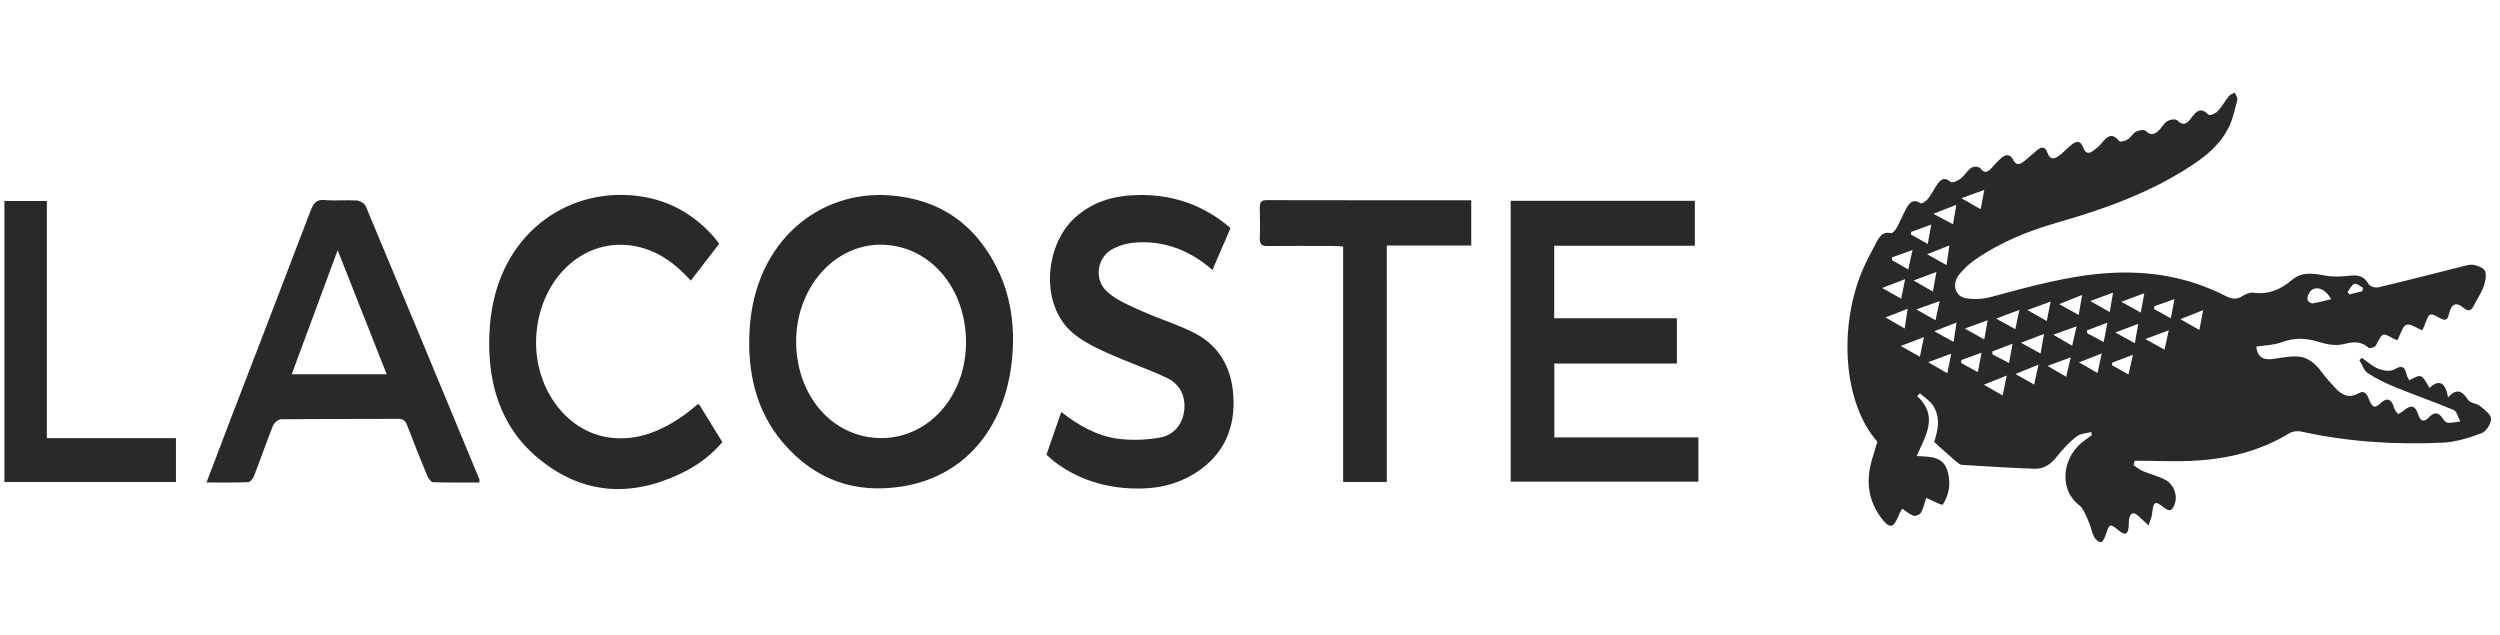 <svg width="189" height="48" viewBox="0 0 189 48" fill="none" xmlns="http://www.w3.org/2000/svg">
<g clip-path="url(#clip0_39880_23963)">
<path d="M168.948 7C169.019 7.181 169.178 7.393 169.141 7.538C168.973 8.218 168.823 8.924 168.533 9.537C167.885 10.906 166.807 11.778 165.662 12.527C162.475 14.614 159.013 15.83 155.485 16.841C153.331 17.459 151.245 18.304 149.327 19.625C148.882 19.932 148.458 20.321 148.109 20.762C147.544 21.475 147.798 22.404 148.623 22.546C149.237 22.651 149.904 22.614 150.51 22.452C153.446 21.666 156.373 20.835 159.398 20.644C162.454 20.449 165.415 20.928 168.233 22.365C168.672 22.59 169.064 22.686 169.516 22.394C169.766 22.231 170.091 22.092 170.365 22.129C171.475 22.279 172.399 21.911 173.299 21.144C174.012 20.536 174.888 20.66 175.748 20.829C176.339 20.944 176.964 20.918 177.566 20.85C178.174 20.781 178.677 20.797 179.068 21.47C179.18 21.666 179.581 21.774 179.815 21.72C181.958 21.212 184.095 20.656 186.234 20.123C186.5 20.056 186.79 19.971 187.044 20.031C187.348 20.105 187.782 20.249 187.875 20.504C187.992 20.824 187.891 21.321 187.758 21.676C187.563 22.195 187.243 22.647 186.998 23.144C186.794 23.558 186.534 23.521 186.265 23.29C185.673 22.781 185.31 22.968 185.136 23.758C185.033 24.221 184.83 24.257 184.479 24.061C183.655 23.603 183.649 23.621 183.293 24.607C183.251 24.725 183.183 24.832 183.115 24.969C182.693 24.805 182.245 24.446 181.917 24.557C181.632 24.654 181.479 25.283 181.245 25.719C181.153 25.684 181.045 25.655 180.948 25.602C180.105 25.13 180.121 25.139 179.625 26.101C179.547 26.252 179.153 26.376 179.057 26.289C178.443 25.735 177.841 25.856 177.133 26.024C176.54 26.166 175.857 26.025 175.254 25.837C174.317 25.544 173.435 25.522 172.501 25.87C171.893 26.096 171.221 26.101 170.573 26.204C170.646 26.93 171.048 27.247 171.792 27.142C172.424 27.052 173.062 26.921 173.691 26.949C174.456 26.984 175.053 27.479 175.545 28.162C175.836 28.566 176.181 28.92 176.508 29.289C177.023 29.872 177.599 30.143 178.301 29.735C178.78 29.457 178.962 29.842 179.12 30.249C179.287 30.676 179.498 30.935 179.891 30.55C180.395 30.058 180.777 30.054 181.006 30.872C181.051 31.033 181.193 31.157 181.3 31.312C181.465 31.207 181.614 31.139 181.739 31.029C182.229 30.6 182.593 30.612 182.826 31.36C182.982 31.857 183.261 31.936 183.61 31.565C183.995 31.154 184.35 31.103 184.685 31.661C184.77 31.803 184.94 31.956 185.074 31.962C185.382 31.974 185.692 31.9 186.002 31.86C185.84 31.566 185.733 31.099 185.508 31.004C184.034 30.38 182.528 29.859 181.047 29.256C180.342 28.968 179.644 28.625 178.995 28.2C178.718 28.019 178.576 27.562 178.371 27.231C178.433 27.172 178.495 27.112 178.557 27.053C178.974 27.339 179.367 27.709 179.818 27.884C180.19 28.029 180.703 28.11 181.023 27.922C181.575 27.597 181.807 27.691 181.948 28.352C181.978 28.496 182.078 28.62 182.144 28.751C183.064 28.258 183.064 28.258 183.667 29.331C184.361 28.677 184.879 28.849 185.069 30.046C185.743 29.306 186.152 29.572 186.582 30.223C186.76 30.49 187.22 30.479 187.49 30.695C187.822 30.961 188.31 31.319 188.325 31.663C188.342 32.023 187.939 32.628 187.615 32.749C186.669 33.098 185.678 33.415 184.695 33.463C181.099 33.635 177.518 33.406 173.971 32.626C173.687 32.564 173.325 32.6 173.073 32.755C170.93 34.062 168.619 34.64 166.237 34.809C164.624 34.923 163.001 34.831 161.383 34.831C161.356 34.944 161.327 35.059 161.299 35.172C161.542 35.326 161.775 35.518 162.031 35.628C162.586 35.864 163.175 36.001 163.711 36.281C164.313 36.595 164.618 37.381 164.44 37.986C164.3 38.459 164.121 38.796 163.602 38.379C162.901 37.815 162.795 37.905 162.697 38.853C162.669 39.113 162.546 39.359 162.432 39.721C162.107 39.418 161.882 39.205 161.652 39C161.264 38.656 161.026 38.766 160.95 39.324C160.93 39.48 160.938 39.643 160.927 39.801C160.889 40.375 160.664 40.498 160.256 40.167C159.479 39.537 159.488 39.54 159.169 40.508C159.104 40.705 158.915 41.016 158.823 40.999C158.633 40.961 158.405 40.781 158.308 40.582C158.129 40.221 158.065 39.784 157.895 39.415C157.694 38.979 157.511 38.44 157.182 38.188C155.583 36.969 155.9 34.413 157.687 33.227C157.843 33.124 157.994 33.008 158.148 32.898C158.13 32.821 158.112 32.741 158.094 32.663C157.718 32.768 157.278 32.765 156.979 33.002C156.438 33.43 155.938 33.956 155.497 34.522C155.033 35.117 154.486 35.462 153.82 35.438C151.993 35.373 150.167 35.262 148.343 35.145C148.169 35.134 147.986 34.976 147.833 34.844C147.322 34.404 146.822 33.947 146.222 33.411C146.458 32.664 146.764 31.628 146.146 30.671C145.896 30.284 145.482 30.041 145.143 29.733C145.073 29.803 145.007 29.873 144.94 29.943C146.565 31.457 145.592 32.925 144.9 34.471C145.842 34.563 146.926 34.406 147.261 35.703C147.474 36.529 147.372 37.429 146.856 38.164C146.746 38.132 146.679 38.122 146.617 38.094C146.285 37.944 145.955 37.79 145.624 37.638C145.498 38.015 145.413 38.42 145.228 38.753C145.139 38.912 144.835 39.041 144.676 38.99C144.381 38.896 144.12 38.659 143.801 38.454C143.684 38.682 143.58 38.85 143.507 39.035C143.158 39.92 142.854 39.974 142.284 39.237C141.258 37.911 141.026 36.405 141.526 34.733C141.659 34.286 141.794 33.84 141.927 33.395C139.295 30.392 139.011 24.614 140.821 20.388C141.094 19.749 141.427 19.143 141.747 18.535C142.019 18.019 142.257 17.449 142.95 17.632C143.066 17.662 143.286 17.408 143.386 17.23C143.622 16.809 143.805 16.349 144.031 15.919C144.289 15.429 144.55 14.96 145.173 15.357C145.283 15.428 145.589 15.226 145.727 15.062C145.963 14.781 146.134 14.426 146.341 14.111C146.63 13.672 146.899 13.282 147.456 13.746C147.595 13.862 148.001 13.67 148.22 13.506C148.521 13.28 148.731 12.882 149.04 12.678C149.213 12.563 149.611 12.586 149.725 12.734C150.035 13.137 150.261 13.019 150.529 12.735C150.765 12.486 150.989 12.217 151.241 11.992C151.586 11.687 151.936 11.566 152.218 12.114C152.458 12.582 152.762 12.393 153.035 12.182C153.376 11.916 153.691 11.605 154.028 11.333C154.342 11.08 154.618 11.072 154.788 11.553C154.989 12.118 155.335 12.027 155.673 11.766C155.996 11.517 156.282 11.209 156.599 10.949C156.938 10.672 157.272 10.572 157.483 11.141C157.671 11.65 157.959 11.644 158.3 11.36C158.486 11.206 158.683 11.062 158.84 10.873C159.248 10.384 159.623 9.939 160.198 10.653C160.288 10.763 160.661 10.656 160.854 10.54C161.09 10.397 161.249 10.07 161.49 9.95C161.711 9.84 162.09 9.768 162.235 9.91C162.615 10.282 162.906 10.146 163.207 9.859C163.437 9.641 163.6 9.305 163.853 9.157C164.067 9.031 164.461 8.968 164.61 9.109C165.02 9.504 165.3 9.389 165.6 8.993C165.975 8.496 166.33 8.015 166.948 8.668C167.045 8.77 167.479 8.592 167.655 8.41C167.974 8.079 168.204 7.635 168.5 7.269C168.609 7.135 168.797 7.088 168.948 7ZM47.39 14.745C49.916 14.863 52.113 15.83 53.939 17.877C54.119 18.078 54.277 18.303 54.373 18.426C53.655 19.355 52.96 20.258 52.221 21.218C50.803 19.636 49.275 18.692 47.403 18.526C43.908 18.218 40.894 21.132 40.556 25.206C40.232 29.117 42.697 32.649 46.117 33.085C48.282 33.362 50.208 32.514 51.996 31.174C52.245 30.988 52.48 30.777 52.723 30.581C52.738 30.568 52.769 30.58 52.861 30.58C53.416 31.483 53.994 32.423 54.611 33.426C53.683 34.51 52.598 35.271 51.418 35.826C47.669 37.593 44.025 37.41 40.683 34.639C37.763 32.216 36.732 28.724 37.032 24.681C37.518 18.108 42.33 14.508 47.39 14.745ZM85.973 14.746C88.36 14.687 90.584 15.326 92.587 16.876C92.663 16.935 92.734 17 92.807 17.064C92.866 17.11 92.922 17.159 93.025 17.253C92.559 18.331 92.121 19.341 91.658 20.411C89.944 18.905 88.04 18.206 85.944 18.327C85.342 18.362 84.711 18.518 84.161 18.797C82.927 19.423 82.658 21.145 83.724 22.076C84.5 22.753 85.482 23.137 86.406 23.554C87.718 24.146 89.103 24.544 90.381 25.217C92.248 26.199 93.236 27.979 93.258 30.378C93.28 32.739 92.293 34.464 90.565 35.633C89.019 36.677 87.32 37.001 85.556 36.926C83.466 36.837 81.499 36.248 79.727 34.912C79.521 34.756 79.331 34.569 79.112 34.375C79.488 33.289 79.849 32.248 80.233 31.144C81.591 32.209 83.001 32.98 84.555 33.174C85.606 33.304 86.701 33.263 87.743 33.068C88.827 32.866 89.478 31.945 89.54 30.88C89.61 29.708 89.028 28.942 88.176 28.546C86.742 27.879 85.254 27.371 83.81 26.727C82.964 26.35 82.107 25.94 81.35 25.373C78.503 23.243 79 18.582 81.179 16.538C82.578 15.226 84.223 14.789 85.973 14.746ZM67.24 14.767C70.939 15.037 73.843 16.858 75.607 20.76C76.303 22.301 76.62 24.154 76.584 25.9C76.467 31.801 73.261 35.983 68.203 36.777C64.746 37.32 61.661 36.371 59.169 33.438C57.17 31.083 56.481 28.154 56.67 24.923C57.063 18.215 61.955 14.382 67.24 14.767ZM24.514 15.121C25.334 15.193 26.162 15.106 26.984 15.158C27.22 15.174 27.564 15.374 27.658 15.604C30.538 22.477 33.392 29.366 36.249 36.254C36.258 36.275 36.249 36.306 36.239 36.477C35.063 36.477 33.899 36.495 32.739 36.454C32.586 36.449 32.386 36.174 32.302 35.972C31.777 34.709 31.269 33.438 30.782 32.156C30.641 31.787 30.462 31.664 30.114 31.666C27.161 31.683 24.208 31.665 21.254 31.697C21.04 31.699 20.728 31.96 20.633 32.194C20.132 33.437 19.696 34.717 19.211 35.97C19.133 36.172 18.929 36.446 18.777 36.452C17.757 36.495 16.735 36.475 15.612 36.475C16.318 34.622 16.973 32.887 17.638 31.156C19.586 26.086 21.547 21.024 23.475 15.944C23.697 15.36 23.922 15.069 24.514 15.121ZM3.542 33.123H13.303V36.44H0.333V15.197H3.542V33.123ZM95.736 15.131C100.882 15.144 106.026 15.139 111.226 15.139V18.564H104.842C104.843 24.558 104.843 30.456 104.843 36.438H101.542V18.635C101.239 18.619 100.995 18.596 100.752 18.595C99.105 18.591 97.458 18.582 95.811 18.6C95.411 18.604 95.22 18.49 95.24 17.98C95.267 17.24 95.258 16.495 95.24 15.753C95.231 15.331 95.325 15.129 95.736 15.131ZM128.13 18.579H117.498V24.062H126.772V27.482H117.509V33.068H128.401V36.412C123.697 36.414 118.978 36.414 114.208 36.414V15.182H128.13V18.579ZM66.658 18.5C63.094 18.446 60.185 21.738 60.189 25.819C60.194 29.963 62.984 33.122 66.637 33.119C70.235 33.116 73.047 29.915 73.031 25.84C73.014 21.723 70.263 18.556 66.658 18.5ZM149.976 29.084C150.568 29.422 150.949 29.638 151.401 29.895C151.5 29.399 151.582 29.001 151.707 28.395C151.084 28.643 150.619 28.828 149.976 29.084ZM152.372 28.277C152.948 28.602 153.328 28.817 153.782 29.074C153.887 28.595 153.976 28.183 154.11 27.568C153.464 27.831 153.001 28.021 152.372 28.277ZM154.795 27.664C155.376 28.003 155.758 28.224 156.206 28.485C156.309 28.033 156.4 27.639 156.544 27.015C155.911 27.25 155.444 27.424 154.795 27.664ZM159.676 27.419C159.675 27.484 159.673 27.55 159.672 27.615C160.065 27.833 160.458 28.051 160.915 28.304C161.02 27.842 161.108 27.448 161.248 26.825C160.618 27.064 160.147 27.241 159.676 27.419ZM22.055 28.294H29.233C27.998 25.169 26.798 22.132 25.528 18.913C24.335 22.133 23.202 25.195 22.055 28.294ZM145.77 27.383C146.351 27.717 146.748 27.946 147.219 28.217C147.317 27.727 147.393 27.335 147.51 26.741C146.893 26.969 146.419 27.142 145.77 27.383ZM157.173 27.396C157.74 27.72 158.122 27.938 158.574 28.196C158.673 27.739 158.76 27.333 158.892 26.72C158.268 26.966 157.805 27.148 157.173 27.396ZM148.28 27.22C148.274 27.293 148.269 27.368 148.264 27.441C148.655 27.658 149.048 27.873 149.524 28.134C149.621 27.621 149.7 27.21 149.804 26.664C149.209 26.881 148.744 27.049 148.28 27.22ZM150.616 26.575C150.623 26.648 150.628 26.72 150.635 26.793C151.028 26.997 151.421 27.2 151.881 27.439C151.976 26.926 152.048 26.537 152.15 25.983C151.555 26.213 151.085 26.394 150.616 26.575ZM143.695 26.156C144.284 26.487 144.661 26.701 145.143 26.972C145.249 26.459 145.328 26.072 145.448 25.486C144.834 25.72 144.359 25.902 143.695 26.156ZM152.788 25.913C153.394 26.247 153.803 26.473 154.267 26.73C154.357 26.22 154.426 25.843 154.531 25.248C153.9 25.488 153.428 25.668 152.788 25.913ZM162.184 25.631C162.783 25.96 163.185 26.182 163.64 26.432C163.736 25.988 163.819 25.609 163.957 24.977C163.325 25.21 162.842 25.389 162.184 25.631ZM155.225 25.307C155.803 25.641 156.195 25.868 156.656 26.136C156.763 25.666 156.852 25.273 156.99 24.673C156.37 24.896 155.893 25.066 155.225 25.307ZM159.917 25.138C160.502 25.456 160.898 25.673 161.395 25.945C161.483 25.438 161.552 25.045 161.65 24.483C161.043 24.713 160.571 24.891 159.917 25.138ZM157.768 24.98C157.775 25.049 157.78 25.117 157.787 25.188C158.183 25.399 158.58 25.613 159.04 25.859C159.138 25.352 159.213 24.959 159.323 24.39C158.715 24.62 158.24 24.801 157.768 24.98ZM146.233 25.044C146.796 25.354 147.209 25.582 147.693 25.847C147.77 25.336 147.832 24.929 147.914 24.382C147.309 24.621 146.851 24.8 146.233 25.044ZM148.539 24.84C149.12 25.165 149.534 25.396 150.008 25.66C150.097 25.175 150.167 24.784 150.27 24.211C149.663 24.431 149.188 24.604 148.539 24.84ZM164.839 24.132C165.412 24.455 165.789 24.669 166.274 24.942C166.375 24.414 166.453 24.003 166.559 23.447C165.946 23.691 165.481 23.877 164.839 24.132ZM150.91 24.087C151.5 24.412 151.898 24.632 152.357 24.885C152.458 24.409 152.544 24.017 152.67 23.427C152.053 23.659 151.574 23.839 150.91 24.087ZM142.546 23.998C143.116 24.326 143.511 24.552 143.993 24.829C144.07 24.32 144.134 23.893 144.218 23.344C143.618 23.578 143.163 23.756 142.546 23.998ZM153.271 23.438C153.848 23.764 154.255 23.995 154.735 24.266C154.836 23.755 154.915 23.363 155.028 22.8C154.425 23.019 153.941 23.194 153.271 23.438ZM144.873 23.39C145.471 23.727 145.872 23.955 146.325 24.211C146.422 23.757 146.507 23.359 146.635 22.766C146.032 22.979 145.544 23.152 144.873 23.39ZM162.864 23.151C162.861 23.223 162.858 23.294 162.857 23.367C163.254 23.588 163.651 23.81 164.114 24.066C164.208 23.565 164.283 23.175 164.389 22.616C163.791 22.826 163.326 22.989 162.864 23.151ZM155.677 22.993C156.254 23.313 156.665 23.541 157.149 23.809C157.239 23.285 157.308 22.893 157.411 22.298C156.777 22.553 156.32 22.735 155.677 22.993ZM160.374 22.816C160.953 23.136 161.362 23.363 161.84 23.629C161.934 23.121 162.005 22.727 162.11 22.167C161.505 22.393 161.032 22.571 160.374 22.816ZM158.028 22.758C158.607 23.087 159.024 23.324 159.496 23.592C159.579 23.103 159.646 22.707 159.745 22.121C159.134 22.349 158.657 22.525 158.028 22.758ZM176.234 22.616C175.709 21.69 174.896 21.534 174.541 22.207C174.468 22.346 174.413 22.578 174.464 22.704C174.515 22.827 174.721 22.952 174.843 22.933C175.298 22.861 175.746 22.732 176.234 22.616ZM142.289 21.771C142.88 22.104 143.275 22.325 143.73 22.58C143.826 22.099 143.909 21.684 144.026 21.105C143.427 21.335 142.957 21.515 142.289 21.771ZM177.999 21.459C177.793 21.52 177.646 21.852 177.474 22.067C177.521 22.131 177.568 22.195 177.615 22.257C177.937 22.179 178.259 22.099 178.581 22.02C178.606 21.935 178.631 21.851 178.656 21.767C178.434 21.652 178.185 21.407 177.999 21.459ZM144.665 21.206C145.237 21.532 145.628 21.756 146.129 22.042C146.224 21.507 146.294 21.118 146.392 20.564C145.789 20.789 145.318 20.964 144.665 21.206ZM143.022 19.465C143.03 19.533 143.038 19.602 143.046 19.67C143.431 19.891 143.816 20.114 144.265 20.372C144.367 19.909 144.457 19.495 144.585 18.904C143.973 19.124 143.497 19.294 143.022 19.465ZM145.693 19.218C146.259 19.536 146.652 19.757 147.158 20.042C147.237 19.499 147.296 19.091 147.374 18.557C146.773 18.794 146.315 18.974 145.693 19.218ZM144.484 17.533C144.478 17.597 144.472 17.662 144.468 17.726C144.861 17.948 145.253 18.172 145.737 18.445C145.829 17.938 145.904 17.526 146.004 16.977C145.411 17.195 144.947 17.363 144.484 17.533ZM146.166 16.164C146.765 16.484 147.172 16.703 147.646 16.954C147.739 16.416 147.808 16.024 147.903 15.479C147.302 15.716 146.831 15.902 146.166 16.164ZM148.281 14.986C148.848 15.309 149.259 15.543 149.739 15.815C149.831 15.324 149.903 14.934 150.012 14.357C149.401 14.579 148.923 14.752 148.281 14.986Z" fill="#292929"/>
</g>
<defs>
<clipPath id="clip0_39880_23963">
<rect width="188" height="48" fill="white" transform="translate(0.333)"/>
</clipPath>
</defs>
</svg>

